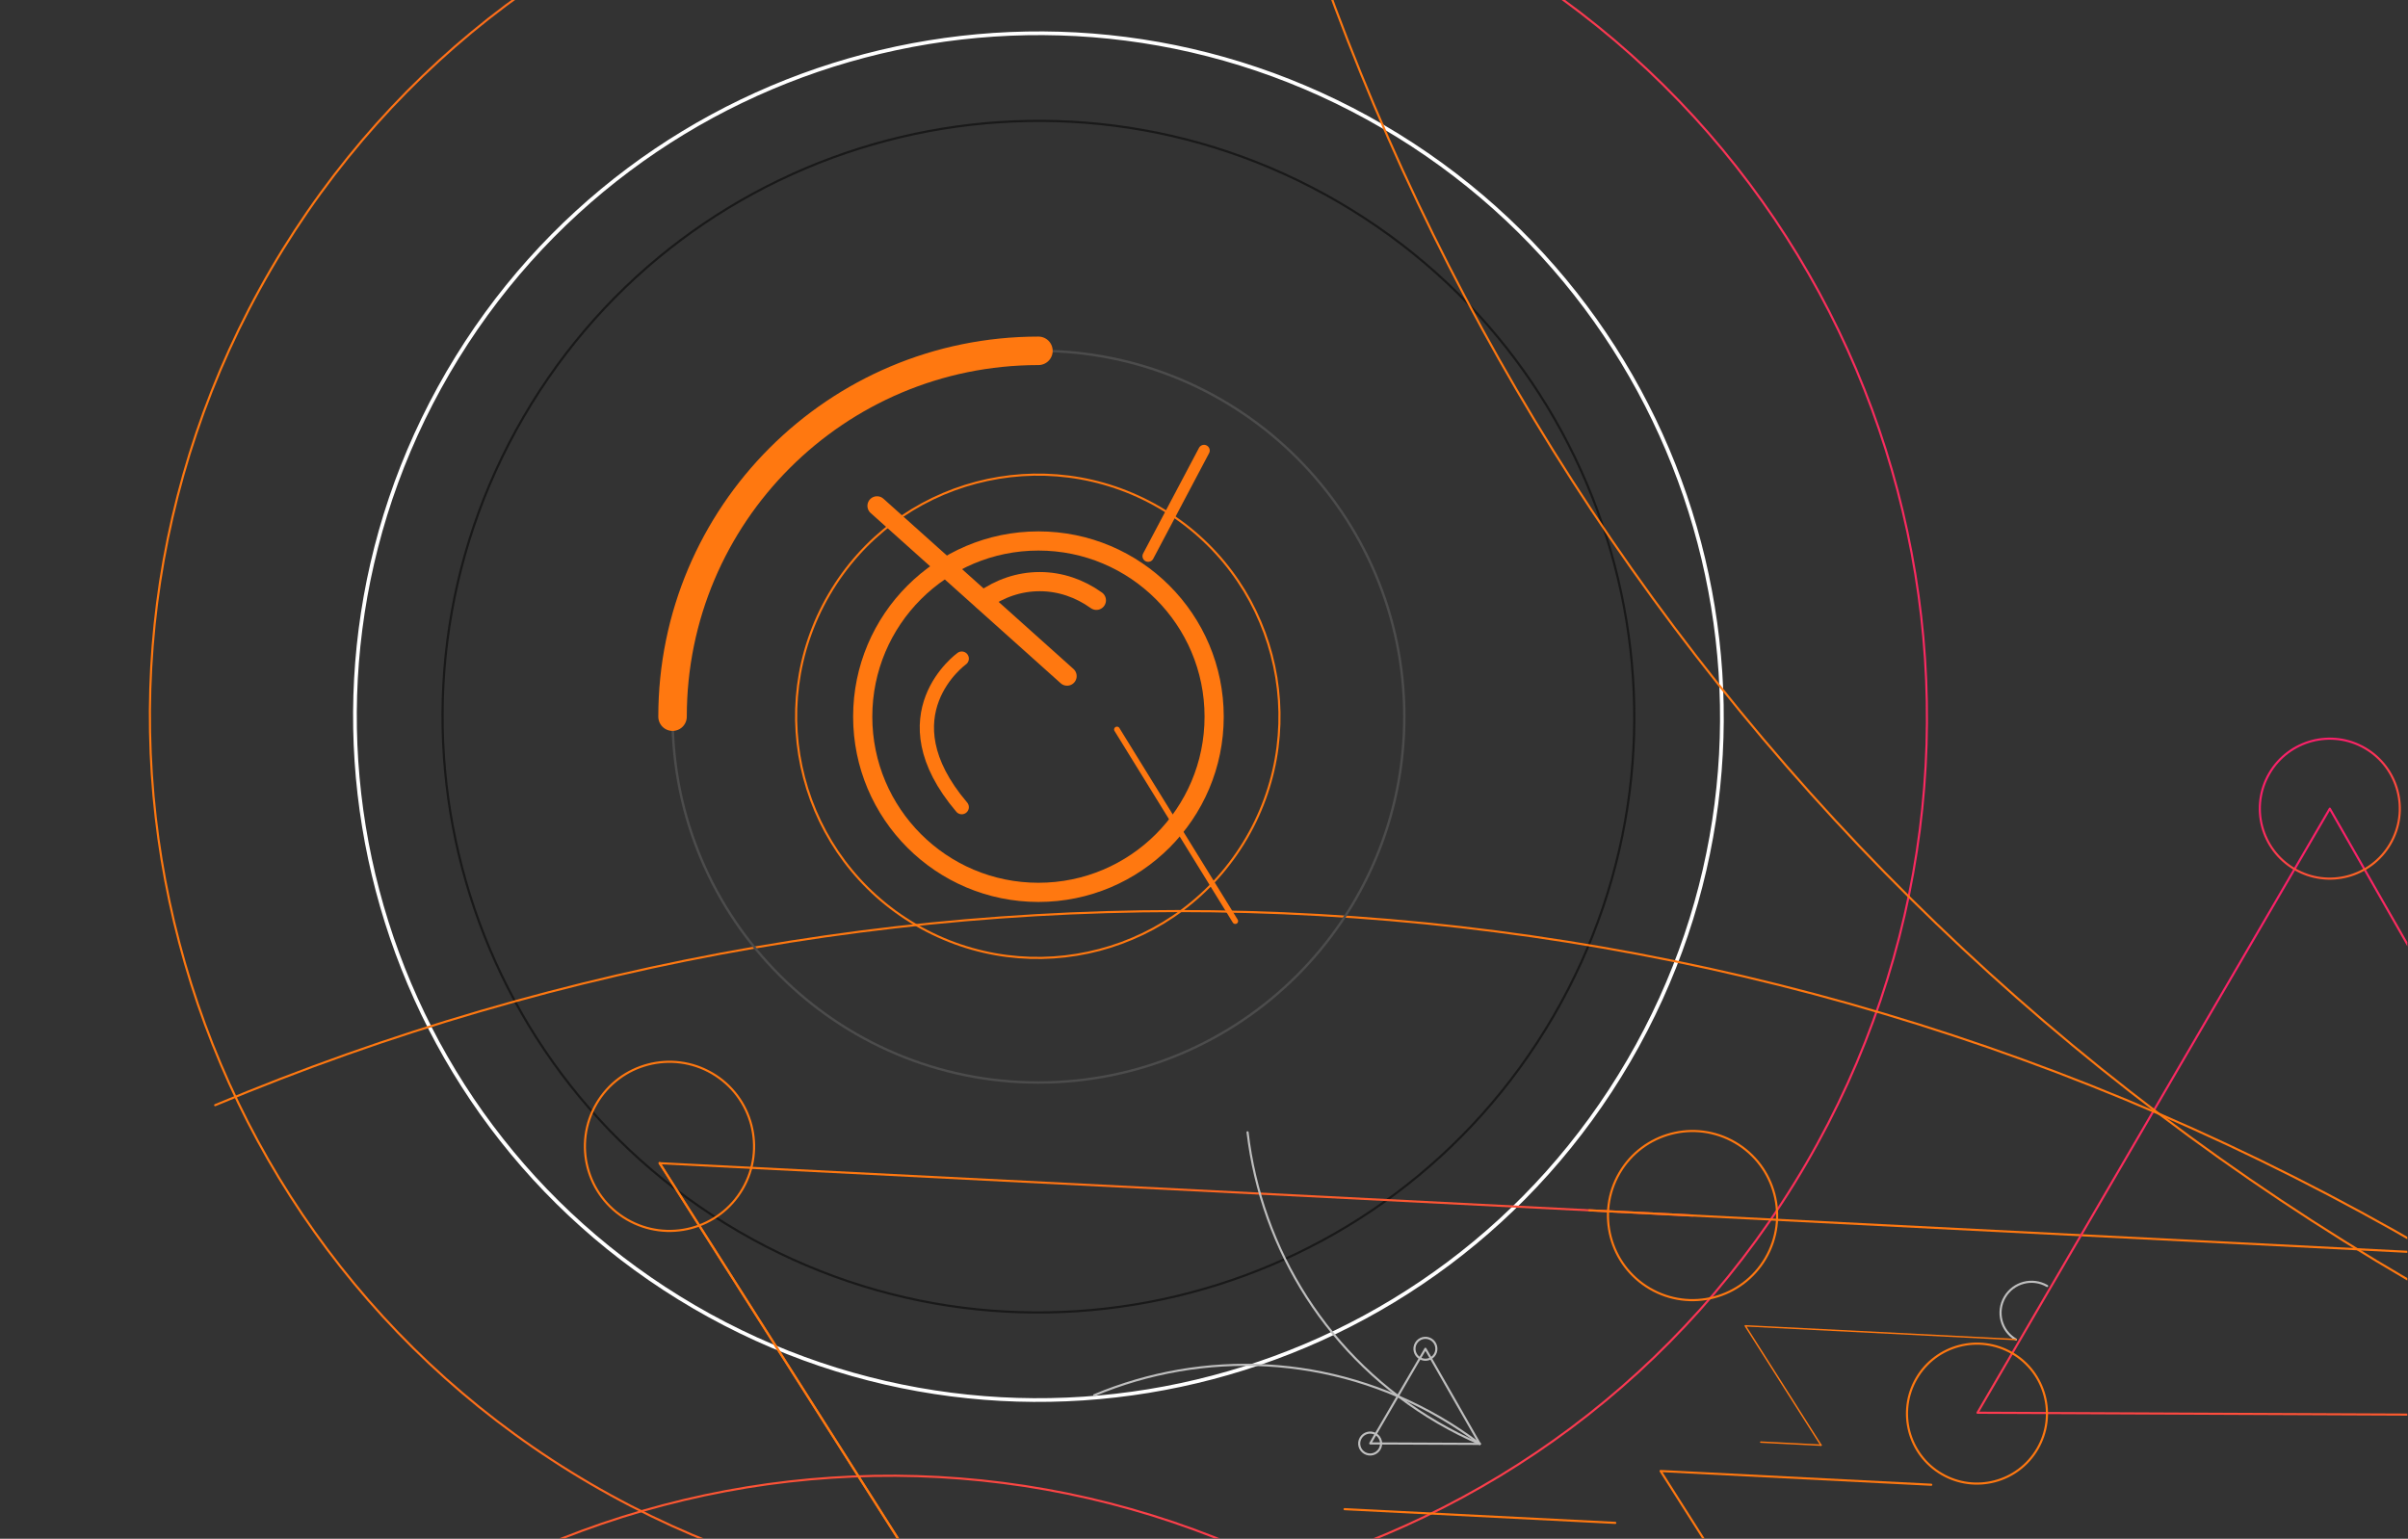 <?xml version="1.0" encoding="UTF-8" standalone="no"?>
<!-- Created with Inkscape (http://www.inkscape.org/) -->

<svg
   version="1.1"
   id="svg18"
   width="2253.174"
   height="1440"
   viewBox="0 0 2253.174 1440"
   sodipodi:docname="MANTIS v5 animacion.pdf"
   xmlns:inkscape="http://www.inkscape.org/namespaces/inkscape"
   xmlns:sodipodi="http://sodipodi.sourceforge.net/DTD/sodipodi-0.dtd"
   xmlns:xlink="http://www.w3.org/1999/xlink"
   xmlns="http://www.w3.org/2000/svg"
   xmlns:svg="http://www.w3.org/2000/svg">
  <rect x="0" y="0" width="2253.174" height="1440" fill="#333333" stroke="none"/>
  <defs
     id="defs22">
    <linearGradient
       x1="0"
       y1="0"
       x2="1"
       y2="0"
       gradientUnits="userSpaceOnUse"
       gradientTransform="matrix(1248.9,0,0,1248.9,-938.598,1618.699)"
       spreadMethod="pad"
       id="linearGradient690">
      <stop
         style="stop-opacity:1;stop-color:#ff7810"
         offset="0"
         id="stop686" />
      <stop
         style="stop-opacity:1;stop-color:#fa2169"
         offset="1"
         id="stop688" />
    </linearGradient>
    <linearGradient
       x1="0"
       y1="0"
       x2="1"
       y2="0"
       gradientUnits="userSpaceOnUse"
       gradientTransform="matrix(1248.9,0,0,1248.9,-834.056,462.088)"
       spreadMethod="pad"
       id="linearGradient708">
      <stop
         style="stop-opacity:1;stop-color:#ff7810"
         offset="0"
         id="stop704" />
      <stop
         style="stop-opacity:1;stop-color:#fa2169"
         offset="1"
         id="stop706" />
    </linearGradient>
    <linearGradient
       x1="0"
       y1="0"
       x2="1"
       y2="0"
       gradientUnits="userSpaceOnUse"
       gradientTransform="matrix(746.974,0,0,746.974,-476.223,1362.814)"
       spreadMethod="pad"
       id="linearGradient718">
      <stop
         style="stop-opacity:1;stop-color:#ff7810"
         offset="0"
         id="stop714" />
      <stop
         style="stop-opacity:1;stop-color:#fa2169"
         offset="1"
         id="stop716" />
    </linearGradient>
    <linearGradient
       x1="0"
       y1="0"
       x2="1"
       y2="0"
       gradientUnits="userSpaceOnUse"
       gradientTransform="matrix(726.515,0,0,726.515,-476.223,793.956)"
       spreadMethod="pad"
       id="linearGradient728">
      <stop
         style="stop-opacity:1;stop-color:#ff7810"
         offset="0"
         id="stop724" />
      <stop
         style="stop-opacity:1;stop-color:#fa2169"
         offset="1"
         id="stop726" />
    </linearGradient>
    <linearGradient
       x1="0"
       y1="0"
       x2="1"
       y2="0"
       gradientUnits="userSpaceOnUse"
       gradientTransform="matrix(-76.563,92.707,-92.707,-76.563,-430.303,717.392)"
       spreadMethod="pad"
       id="linearGradient738">
      <stop
         style="stop-opacity:1;stop-color:#ff7810"
         offset="0"
         id="stop734" />
      <stop
         style="stop-opacity:1;stop-color:#fa2169"
         offset="1"
         id="stop736" />
    </linearGradient>
    <linearGradient
       x1="0"
       y1="0"
       x2="1"
       y2="0"
       gradientUnits="userSpaceOnUse"
       gradientTransform="matrix(-76.563,92.707,-92.707,-76.563,287.836,765.987)"
       spreadMethod="pad"
       id="linearGradient748">
      <stop
         style="stop-opacity:1;stop-color:#ff7810"
         offset="0"
         id="stop744" />
      <stop
         style="stop-opacity:1;stop-color:#fa2169"
         offset="1"
         id="stop746" />
    </linearGradient>
    <linearGradient
       x1="0"
       y1="0"
       x2="1"
       y2="0"
       gradientUnits="userSpaceOnUse"
       gradientTransform="matrix(726.515,0,0,726.515,176.396,827.04)"
       spreadMethod="pad"
       id="linearGradient758">
      <stop
         style="stop-opacity:1;stop-color:#ff7810"
         offset="0"
         id="stop754" />
      <stop
         style="stop-opacity:1;stop-color:#fa2169"
         offset="1"
         id="stop756" />
    </linearGradient>
    <linearGradient
       x1="0"
       y1="0"
       x2="1"
       y2="0"
       gradientUnits="userSpaceOnUse"
       gradientTransform="matrix(-73.258,88.706,-88.706,-73.258,136.926,978.908)"
       spreadMethod="pad"
       id="linearGradient788">
      <stop
         style="stop-opacity:1;stop-color:#ff7810"
         offset="0"
         id="stop784" />
      <stop
         style="stop-opacity:1;stop-color:#fa2169"
         offset="1"
         id="stop786" />
    </linearGradient>
    <linearGradient
       x1="0"
       y1="0"
       x2="1"
       y2="0"
       gradientUnits="userSpaceOnUse"
       gradientTransform="matrix(191.006,0,0,191.006,286.046,931.636)"
       spreadMethod="pad"
       id="linearGradient802">
      <stop
         style="stop-opacity:1;stop-color:#ff7810"
         offset="0"
         id="stop798" />
      <stop
         style="stop-opacity:1;stop-color:#fa2169"
         offset="1"
         id="stop800" />
    </linearGradient>
    <linearGradient
       x1="0"
       y1="0"
       x2="1"
       y2="0"
       gradientUnits="userSpaceOnUse"
       gradientTransform="matrix(43.288,0,0,43.288,296.936,972.453)"
       spreadMethod="pad"
       id="linearGradient812">
      <stop
         style="stop-opacity:1;stop-color:#ff7810"
         offset="0"
         id="stop808" />
      <stop
         style="stop-opacity:1;stop-color:#fa2169"
         offset="1"
         id="stop810" />
    </linearGradient>
    <linearGradient
       x1="0"
       y1="0"
       x2="1"
       y2="0"
       gradientUnits="userSpaceOnUse"
       gradientTransform="matrix(-110.782,134.141,-134.141,-110.782,369.636,961.135)"
       spreadMethod="pad"
       id="linearGradient822">
      <stop
         style="stop-opacity:1;stop-color:#ff7810"
         offset="0"
         id="stop818" />
      <stop
         style="stop-opacity:1;stop-color:#fa2169"
         offset="1"
         id="stop820" />
    </linearGradient>
    <linearGradient
       x1="0"
       y1="0"
       x2="1"
       y2="0"
       gradientUnits="userSpaceOnUse"
       gradientTransform="matrix(-309.45,374.701,-374.701,-309.45,874.406,672.31)"
       spreadMethod="pad"
       id="linearGradient832">
      <stop
         style="stop-opacity:1;stop-color:#ff7810"
         offset="0"
         id="stop828" />
      <stop
         style="stop-opacity:1;stop-color:#fa2169"
         offset="1"
         id="stop830" />
    </linearGradient>
    <linearGradient
       x1="0"
       y1="0"
       x2="1"
       y2="0"
       gradientUnits="userSpaceOnUse"
       gradientTransform="matrix(-63.513,76.905,-76.905,-63.513,728.646,488.209)"
       spreadMethod="pad"
       id="linearGradient842">
      <stop
         style="stop-opacity:1;stop-color:#ff7810"
         offset="0"
         id="stop838" />
      <stop
         style="stop-opacity:1;stop-color:#fa2169"
         offset="1"
         id="stop840" />
    </linearGradient>
    <linearGradient
       x1="0"
       y1="0"
       x2="1"
       y2="0"
       gradientUnits="userSpaceOnUse"
       gradientTransform="matrix(-63.513,76.905,-76.905,-63.513,480.966,912.921)"
       spreadMethod="pad"
       id="linearGradient852">
      <stop
         style="stop-opacity:1;stop-color:#ff7810"
         offset="0"
         id="stop848" />
      <stop
         style="stop-opacity:1;stop-color:#fa2169"
         offset="1"
         id="stop850" />
    </linearGradient>
    <linearGradient
       x1="0"
       y1="0"
       x2="1"
       y2="0"
       gradientUnits="userSpaceOnUse"
       gradientTransform="matrix(-308.954,374.1,-374.1,-308.954,552.456,94.389)"
       spreadMethod="pad"
       id="linearGradient862">
      <stop
         style="stop-opacity:1;stop-color:#ff7810"
         offset="0"
         id="stop858" />
      <stop
         style="stop-opacity:1;stop-color:#fa2169"
         offset="1"
         id="stop860" />
    </linearGradient>
    <linearGradient
       x1="0"
       y1="0"
       x2="1"
       y2="0"
       gradientUnits="userSpaceOnUse"
       gradientTransform="matrix(-594.557,719.925,-719.925,-594.557,373.786,483.898)"
       spreadMethod="pad"
       id="linearGradient872">
      <stop
         style="stop-opacity:1;stop-color:#ff7810"
         offset="0"
         id="stop868" />
      <stop
         style="stop-opacity:1;stop-color:#fa2169"
         offset="1"
         id="stop870" />
    </linearGradient>
    <linearGradient
       x1="0"
       y1="0"
       x2="1"
       y2="0"
       gradientUnits="userSpaceOnUse"
       gradientTransform="matrix(-217.008,262.766,-262.766,-217.008,-101.534,330.443)"
       spreadMethod="pad"
       id="linearGradient882">
      <stop
         style="stop-opacity:1;stop-color:#ff7810"
         offset="0"
         id="stop878" />
      <stop
         style="stop-opacity:1;stop-color:#fa2169"
         offset="1"
         id="stop880" />
    </linearGradient>
    <linearGradient
       x1="0"
       y1="0"
       x2="1"
       y2="0"
       gradientUnits="userSpaceOnUse"
       gradientTransform="matrix(-275.312,333.364,-333.364,-275.312,34.936,1196.139)"
       spreadMethod="pad"
       id="linearGradient892">
      <stop
         style="stop-opacity:1;stop-color:#ff7810"
         offset="0"
         id="stop888" />
      <stop
         style="stop-opacity:1;stop-color:#fa2169"
         offset="1"
         id="stop890" />
    </linearGradient>
    <linearGradient
       x1="0"
       y1="0"
       x2="1"
       y2="0"
       gradientUnits="userSpaceOnUse"
       gradientTransform="matrix(-34.928,42.293,-42.293,-34.928,-95.504,517.205)"
       spreadMethod="pad"
       id="linearGradient902">
      <stop
         style="stop-opacity:1;stop-color:#ff7810"
         offset="0"
         id="stop898" />
      <stop
         style="stop-opacity:1;stop-color:#fa2169"
         offset="1"
         id="stop900" />
    </linearGradient>
    <linearGradient
       x1="0"
       y1="0"
       x2="1"
       y2="0"
       gradientUnits="userSpaceOnUse"
       gradientTransform="matrix(-165.665,200.598,-200.598,-165.665,-126.774,361.789)"
       spreadMethod="pad"
       id="linearGradient912">
      <stop
         style="stop-opacity:1;stop-color:#ff7810"
         offset="0"
         id="stop908" />
      <stop
         style="stop-opacity:1;stop-color:#fa2169"
         offset="1"
         id="stop910" />
    </linearGradient>
    <linearGradient
       x1="0"
       y1="0"
       x2="1"
       y2="0"
       gradientUnits="userSpaceOnUse"
       gradientTransform="matrix(-57.563,69.701,-69.701,-57.563,-235.226,438.151)"
       spreadMethod="pad"
       id="linearGradient922">
      <stop
         style="stop-opacity:1;stop-color:#ff7810"
         offset="0"
         id="stop918" />
      <stop
         style="stop-opacity:1;stop-color:#fa2169"
         offset="1"
         id="stop920" />
    </linearGradient>
    <linearGradient
       x1="0"
       y1="0"
       x2="1"
       y2="0"
       gradientUnits="userSpaceOnUse"
       gradientTransform="matrix(-57.397,69.5,-69.5,-57.397,-84.264,277.572)"
       spreadMethod="pad"
       id="linearGradient932">
      <stop
         style="stop-opacity:1;stop-color:#ff7810"
         offset="0"
         id="stop928" />
      <stop
         style="stop-opacity:1;stop-color:#fa2169"
         offset="1"
         id="stop930" />
    </linearGradient>
    <linearGradient
       x1="0"
       y1="0"
       x2="1"
       y2="0"
       gradientUnits="userSpaceOnUse"
       gradientTransform="matrix(-242.981,294.217,-294.217,-242.981,-239.206,167.837)"
       spreadMethod="pad"
       id="linearGradient946">
      <stop
         style="stop-opacity:1;stop-color:#ff7810"
         offset="0"
         id="stop942" />
      <stop
         style="stop-opacity:1;stop-color:#fa2169"
         offset="1"
         id="stop944" />
    </linearGradient>
    <linearGradient
       x1="0"
       y1="0"
       x2="1"
       y2="0"
       gradientUnits="userSpaceOnUse"
       gradientTransform="matrix(-13.168,15.944,-15.944,-13.168,-249.622,365.875)"
       spreadMethod="pad"
       id="linearGradient956">
      <stop
         style="stop-opacity:1;stop-color:#ff7810"
         offset="0"
         id="stop952" />
      <stop
         style="stop-opacity:1;stop-color:#fa2169"
         offset="1"
         id="stop954" />
    </linearGradient>
    <linearGradient
       x1="0"
       y1="0"
       x2="1"
       y2="0"
       gradientUnits="userSpaceOnUse"
       gradientTransform="matrix(-40.836,49.447,-49.447,-40.836,-188.296,355.688)"
       spreadMethod="pad"
       id="linearGradient966">
      <stop
         style="stop-opacity:1;stop-color:#ff7810"
         offset="0"
         id="stop962" />
      <stop
         style="stop-opacity:1;stop-color:#fa2169"
         offset="1"
         id="stop964" />
    </linearGradient>
    <clipPath
       clipPathUnits="userSpaceOnUse"
       id="clipPath682-9">
      <path
         d="M 0,1080 H 1920 V 0 H 0 Z"
         id="path680-4" />
    </clipPath>
    <linearGradient
       inkscape:collect="always"
       xlink:href="#linearGradient690"
       id="linearGradient5752"
       gradientUnits="userSpaceOnUse"
       gradientTransform="matrix(1248.9,0,0,1248.9,-938.598,1618.699)"
       x1="0"
       y1="0"
       x2="1"
       y2="0"
       spreadMethod="pad" />
    <linearGradient
       inkscape:collect="always"
       xlink:href="#linearGradient708"
       id="linearGradient5754"
       gradientUnits="userSpaceOnUse"
       gradientTransform="matrix(1248.9,0,0,1248.9,-834.056,462.088)"
       x1="0"
       y1="0"
       x2="1"
       y2="0"
       spreadMethod="pad" />
    <linearGradient
       inkscape:collect="always"
       xlink:href="#linearGradient718"
       id="linearGradient5756"
       gradientUnits="userSpaceOnUse"
       gradientTransform="matrix(746.974,0,0,746.974,-476.223,1362.814)"
       x1="0"
       y1="0"
       x2="1"
       y2="0"
       spreadMethod="pad" />
    <linearGradient
       inkscape:collect="always"
       xlink:href="#linearGradient728"
       id="linearGradient5758"
       gradientUnits="userSpaceOnUse"
       gradientTransform="matrix(726.515,0,0,726.515,-476.223,793.956)"
       x1="0"
       y1="0"
       x2="1"
       y2="0"
       spreadMethod="pad" />
    <linearGradient
       inkscape:collect="always"
       xlink:href="#linearGradient738"
       id="linearGradient5760"
       gradientUnits="userSpaceOnUse"
       gradientTransform="matrix(-76.563,92.707,-92.707,-76.563,-430.303,717.392)"
       x1="0"
       y1="0"
       x2="1"
       y2="0"
       spreadMethod="pad" />
    <linearGradient
       inkscape:collect="always"
       xlink:href="#linearGradient748"
       id="linearGradient5762"
       gradientUnits="userSpaceOnUse"
       gradientTransform="matrix(-76.563,92.707,-92.707,-76.563,287.836,765.987)"
       x1="0"
       y1="0"
       x2="1"
       y2="0"
       spreadMethod="pad" />
    <linearGradient
       inkscape:collect="always"
       xlink:href="#linearGradient758"
       id="linearGradient5764"
       gradientUnits="userSpaceOnUse"
       gradientTransform="matrix(726.515,0,0,726.515,176.396,827.04)"
       x1="0"
       y1="0"
       x2="1"
       y2="0"
       spreadMethod="pad" />
    <linearGradient
       inkscape:collect="always"
       xlink:href="#linearGradient788"
       id="linearGradient5766"
       gradientUnits="userSpaceOnUse"
       gradientTransform="matrix(-73.258,88.706,-88.706,-73.258,136.926,978.908)"
       x1="0"
       y1="0"
       x2="1"
       y2="0"
       spreadMethod="pad" />
    <linearGradient
       inkscape:collect="always"
       xlink:href="#linearGradient802"
       id="linearGradient5768"
       gradientUnits="userSpaceOnUse"
       gradientTransform="matrix(191.006,0,0,191.006,286.046,931.636)"
       x1="0"
       y1="0"
       x2="1"
       y2="0"
       spreadMethod="pad" />
    <linearGradient
       inkscape:collect="always"
       xlink:href="#linearGradient812"
       id="linearGradient5770"
       gradientUnits="userSpaceOnUse"
       gradientTransform="matrix(43.288,0,0,43.288,296.936,972.453)"
       x1="0"
       y1="0"
       x2="1"
       y2="0"
       spreadMethod="pad" />
    <linearGradient
       inkscape:collect="always"
       xlink:href="#linearGradient822"
       id="linearGradient5772"
       gradientUnits="userSpaceOnUse"
       gradientTransform="matrix(-110.782,134.141,-134.141,-110.782,369.636,961.135)"
       x1="0"
       y1="0"
       x2="1"
       y2="0"
       spreadMethod="pad" />
    <linearGradient
       inkscape:collect="always"
       xlink:href="#linearGradient832"
       id="linearGradient5774"
       gradientUnits="userSpaceOnUse"
       gradientTransform="matrix(-309.45,374.701,-374.701,-309.45,874.406,672.31)"
       x1="0"
       y1="0"
       x2="1"
       y2="0"
       spreadMethod="pad" />
    <linearGradient
       inkscape:collect="always"
       xlink:href="#linearGradient842"
       id="linearGradient5776"
       gradientUnits="userSpaceOnUse"
       gradientTransform="matrix(-63.513,76.905,-76.905,-63.513,728.646,488.209)"
       x1="0"
       y1="0"
       x2="1"
       y2="0"
       spreadMethod="pad" />
    <linearGradient
       inkscape:collect="always"
       xlink:href="#linearGradient852"
       id="linearGradient5778"
       gradientUnits="userSpaceOnUse"
       gradientTransform="matrix(-63.513,76.905,-76.905,-63.513,480.966,912.921)"
       x1="0"
       y1="0"
       x2="1"
       y2="0"
       spreadMethod="pad" />
    <linearGradient
       inkscape:collect="always"
       xlink:href="#linearGradient862"
       id="linearGradient5780"
       gradientUnits="userSpaceOnUse"
       gradientTransform="matrix(-308.954,374.1,-374.1,-308.954,552.456,94.389)"
       x1="0"
       y1="0"
       x2="1"
       y2="0"
       spreadMethod="pad" />
    <linearGradient
       inkscape:collect="always"
       xlink:href="#linearGradient872"
       id="linearGradient5782"
       gradientUnits="userSpaceOnUse"
       gradientTransform="matrix(-594.557,719.925,-719.925,-594.557,373.786,483.898)"
       x1="0"
       y1="0"
       x2="1"
       y2="0"
       spreadMethod="pad" />
    <linearGradient
       inkscape:collect="always"
       xlink:href="#linearGradient882"
       id="linearGradient5784"
       gradientUnits="userSpaceOnUse"
       gradientTransform="matrix(-217.008,262.766,-262.766,-217.008,-101.534,330.443)"
       x1="0"
       y1="0"
       x2="1"
       y2="0"
       spreadMethod="pad" />
    <linearGradient
       inkscape:collect="always"
       xlink:href="#linearGradient892"
       id="linearGradient5786"
       gradientUnits="userSpaceOnUse"
       gradientTransform="matrix(-275.312,333.364,-333.364,-275.312,34.936,1196.139)"
       x1="0"
       y1="0"
       x2="1"
       y2="0"
       spreadMethod="pad" />
    <linearGradient
       inkscape:collect="always"
       xlink:href="#linearGradient902"
       id="linearGradient5788"
       gradientUnits="userSpaceOnUse"
       gradientTransform="matrix(-34.928,42.293,-42.293,-34.928,-95.504,517.205)"
       x1="0"
       y1="0"
       x2="1"
       y2="0"
       spreadMethod="pad" />
    <linearGradient
       inkscape:collect="always"
       xlink:href="#linearGradient912"
       id="linearGradient5790"
       gradientUnits="userSpaceOnUse"
       gradientTransform="matrix(-165.665,200.598,-200.598,-165.665,-126.774,361.789)"
       x1="0"
       y1="0"
       x2="1"
       y2="0"
       spreadMethod="pad" />
    <linearGradient
       inkscape:collect="always"
       xlink:href="#linearGradient922"
       id="linearGradient5792"
       gradientUnits="userSpaceOnUse"
       gradientTransform="matrix(-57.563,69.701,-69.701,-57.563,-235.226,438.151)"
       x1="0"
       y1="0"
       x2="1"
       y2="0"
       spreadMethod="pad" />
    <linearGradient
       inkscape:collect="always"
       xlink:href="#linearGradient932"
       id="linearGradient5794"
       gradientUnits="userSpaceOnUse"
       gradientTransform="matrix(-57.397,69.5,-69.5,-57.397,-84.264,277.572)"
       x1="0"
       y1="0"
       x2="1"
       y2="0"
       spreadMethod="pad" />
    <linearGradient
       inkscape:collect="always"
       xlink:href="#linearGradient946"
       id="linearGradient5796"
       gradientUnits="userSpaceOnUse"
       gradientTransform="matrix(-242.981,294.217,-294.217,-242.981,-239.206,167.837)"
       x1="0"
       y1="0"
       x2="1"
       y2="0"
       spreadMethod="pad" />
    <linearGradient
       inkscape:collect="always"
       xlink:href="#linearGradient956"
       id="linearGradient5798"
       gradientUnits="userSpaceOnUse"
       gradientTransform="matrix(-13.168,15.944,-15.944,-13.168,-249.622,365.875)"
       x1="0"
       y1="0"
       x2="1"
       y2="0"
       spreadMethod="pad" />
    <linearGradient
       inkscape:collect="always"
       xlink:href="#linearGradient966"
       id="linearGradient5800"
       gradientUnits="userSpaceOnUse"
       gradientTransform="matrix(-40.836,49.447,-49.447,-40.836,-188.296,355.688)"
       x1="0"
       y1="0"
       x2="1"
       y2="0"
       spreadMethod="pad" />
  </defs>
  <sodipodi:namedview
     id="namedview20"
     pagecolor="#ffffff"
     bordercolor="#000000"
     borderopacity="0.25"
     inkscape:showpageshadow="2"
     inkscape:pageopacity="0.0"
     inkscape:pagecheckerboard="0"
     inkscape:deskcolor="#d1d1d1"
     showgrid="false" />
  <g
     id="g634"
     inkscape:groupmode="layer"
     inkscape:label="Page 2"
     transform="matrix(1.333,0,0,-1.333,-312.552,-76.661)">
    <g
       id="g676-4"
       transform="translate(4.294,-1137.496)">
      <g
         id="g678-9"
         clip-path="url(#clipPath682-9)">
        <g
           id="g684-8"
           transform="translate(1168.714,-41.056)">
          <path
             d="m 0,0 c -297.515,173.499 -679.347,72.965 -852.846,-224.55 -173.5,-297.515 -72.965,-679.347 224.55,-852.846 297.514,-173.5 679.346,-72.965 852.846,224.549 C 398.049,-555.332 297.515,-173.5 0,0 Z"
             style="fill:none;stroke:url(#linearGradient5752);stroke-width:1.484;stroke-linecap:round;stroke-linejoin:round;stroke-miterlimit:10;stroke-dasharray:none;stroke-opacity:1"
             id="path692-3" />
        </g>
        <g
           id="g694-8"
           transform="translate(1200.761,991.24)">
          <path
             d="M 0,0 C -228.858,133.461 -522.575,56.127 -656.036,-172.73 -789.497,-401.588 -712.163,-695.306 -483.305,-828.767 -254.448,-962.228 39.27,-884.894 172.73,-656.036 306.191,-427.178 228.857,-133.461 0,0 Z"
             style="fill:none;stroke:#ffffff;stroke-width:2.609;stroke-linecap:butt;stroke-linejoin:miter;stroke-miterlimit:10;stroke-dasharray:none;stroke-opacity:1"
             id="path696-5" />
        </g>
        <g
           id="g698-2"
           transform="translate(1169.785,938.123)">
          <path
             d="m 0,0 c -199.523,116.354 -455.59,48.933 -571.944,-150.59 -116.354,-199.522 -48.933,-455.59 150.589,-571.944 199.523,-116.354 455.59,-48.932 571.945,150.59 C 266.943,-372.422 199.522,-116.354 0,0 Z"
             style="fill:none;stroke:#191919;stroke-width:1.533;stroke-linecap:butt;stroke-linejoin:miter;stroke-miterlimit:10;stroke-dasharray:none;stroke-opacity:1"
             id="path700-2" />
        </g>
        <g
           id="g702-2"
           transform="translate(1273.256,1115.555)">
          <path
             d="m 0,0 c -297.515,173.499 -679.347,72.965 -852.846,-224.551 -173.499,-297.514 -72.965,-679.346 224.55,-852.845 297.514,-173.5 679.347,-72.965 852.846,224.549 C 398.05,-555.332 297.515,-173.5 0,0 Z"
             style="fill:none;stroke:url(#linearGradient5754);stroke-width:1.484;stroke-linecap:round;stroke-linejoin:round;stroke-miterlimit:10;stroke-dasharray:none;stroke-opacity:1"
             id="path710-7" />
        </g>
        <g
           id="g712-0"
           transform="translate(1438.724,-911.112)">
          <path
             d="M 0,0 -745.49,1174.483"
             style="fill:none;stroke:url(#linearGradient5756);stroke-width:1.484;stroke-linecap:round;stroke-linejoin:round;stroke-miterlimit:10;stroke-dasharray:none;stroke-opacity:1"
             id="path720-3" />
        </g>
        <g
           id="g722-4"
           transform="translate(1418.264,226.604)">
          <path
             d="M 0,0 -725.031,36.768"
             style="fill:none;stroke:url(#linearGradient5758);stroke-width:1.484;stroke-linecap:round;stroke-linejoin:round;stroke-miterlimit:10;stroke-dasharray:none;stroke-opacity:1"
             id="path730-6" />
        </g>
        <g
           id="g732-3"
           transform="translate(730.036,326.482)">
          <path
             d="m 0,0 c -28.323,16.517 -64.673,6.946 -81.19,-21.377 -16.517,-28.323 -6.946,-64.673 21.377,-81.189 28.323,-16.517 64.673,-6.947 81.19,21.377 C 37.894,-52.866 28.323,-16.517 0,0 Z"
             style="fill:none;stroke:url(#linearGradient5760);stroke-width:1.484;stroke-linecap:round;stroke-linejoin:round;stroke-miterlimit:10;stroke-dasharray:none;stroke-opacity:1"
             id="path740-6" />
        </g>
        <g
           id="g742-3"
           transform="translate(1448.171,277.887)">
          <path
             d="m 0,0 c -28.323,16.518 -64.673,6.946 -81.19,-21.376 -16.517,-28.323 -6.946,-64.674 21.377,-81.19 28.323,-16.517 64.672,-6.947 81.19,21.377 C 37.894,-52.866 28.322,-16.517 0,0 Z"
             style="fill:none;stroke:url(#linearGradient5762);stroke-width:1.484;stroke-linecap:round;stroke-linejoin:round;stroke-miterlimit:10;stroke-dasharray:none;stroke-opacity:1"
             id="path750-3" />
        </g>
        <g
           id="g752-4"
           transform="translate(2070.883,193.52)">
          <path
             d="M 0,0 -725.03,36.768"
             style="fill:none;stroke:url(#linearGradient5764);stroke-width:1.484;stroke-linecap:round;stroke-linejoin:round;stroke-miterlimit:10;stroke-dasharray:none;stroke-opacity:1"
             id="path760-4" />
        </g>
        <g
           id="g762-3"
           transform="translate(1268.917,66.323)">
          <path
             d="m 0,0 -76.895,0.334 38.737,66.427 z"
             style="fill:none;stroke:#bfbfbf;stroke-width:1.484;stroke-linecap:round;stroke-linejoin:round;stroke-miterlimit:10;stroke-dasharray:none;stroke-opacity:1"
             id="path764-9" />
        </g>
        <g
           id="g766-7"
           transform="translate(1234.635,139.73)">
          <path
             d="m 0,0 c -3.67,2.141 -8.381,0.9 -10.521,-2.77 -2.141,-3.67 -0.901,-8.381 2.77,-10.522 3.67,-2.141 8.381,-0.9 10.522,2.771 C 4.911,-6.852 3.671,-2.14 0,0 Z"
             style="fill:none;stroke:#bfbfbf;stroke-width:1.484;stroke-linecap:round;stroke-linejoin:round;stroke-miterlimit:10;stroke-dasharray:none;stroke-opacity:1"
             id="path768-2" />
        </g>
        <g
           id="g770-5"
           transform="translate(1195.841,73.207)">
          <path
             d="m 0,0 c -3.671,2.141 -8.382,0.899 -10.522,-2.771 -2.141,-3.67 -0.901,-8.381 2.77,-10.522 3.671,-2.141 8.381,-0.9 10.522,2.771 C 4.911,-6.853 3.67,-2.141 0,0 Z"
             style="fill:none;stroke:#bfbfbf;stroke-width:1.484;stroke-linecap:round;stroke-linejoin:round;stroke-miterlimit:10;stroke-dasharray:none;stroke-opacity:1"
             id="path772-8" />
        </g>
        <g
           id="g774-9"
           transform="translate(1105.905,285.07)">
          <path
             d="m 0,0 c 9.724,-82.173 56.565,-158.95 133.551,-203.846 9.636,-5.619 19.474,-10.581 29.462,-14.9"
             style="fill:none;stroke:#bfbfbf;stroke-width:1.484;stroke-linecap:round;stroke-linejoin:round;stroke-miterlimit:10;stroke-dasharray:none;stroke-opacity:1"
             id="path776-0" />
        </g>
        <g
           id="g778-2"
           transform="translate(998.258,100.478)">
          <path
             d="m 0,0 c 76.307,32.004 166.197,29.044 243.183,-15.851 9.635,-5.62 18.799,-11.738 27.476,-18.304"
             style="fill:none;stroke:#bfbfbf;stroke-width:1.484;stroke-linecap:round;stroke-linejoin:round;stroke-miterlimit:10;stroke-dasharray:none;stroke-opacity:1"
             id="path780-4" />
        </g>
        <g
           id="g782-7"
           transform="translate(1364.017,10.864)">
          <path
             d="M 0,0 -190.006,9.636"
             style="fill:none;stroke:url(#linearGradient5766);stroke-width:1.484;stroke-linecap:round;stroke-linejoin:round;stroke-miterlimit:10;stroke-dasharray:none;stroke-opacity:1"
             id="path790-6" />
        </g>
        <g
           id="g792-5"
           transform="translate(1667.192,177.157)">
          <path
             d="m 0,0 c -10.381,6.055 -23.705,2.546 -29.759,-7.835 -6.054,-10.382 -2.547,-23.706 7.835,-29.76"
             style="fill:none;stroke:#bfbfbf;stroke-width:1.484;stroke-linecap:round;stroke-linejoin:round;stroke-miterlimit:10;stroke-dasharray:none;stroke-opacity:1"
             id="path794-7" />
        </g>
        <g
           id="g796-1"
           transform="translate(1508.44,65.419)">
          <path
             d="M 0,0 -53.178,83.779 136.828,74.144"
             style="fill:none;stroke:url(#linearGradient5768);stroke-width:1;stroke-linecap:round;stroke-linejoin:round;stroke-miterlimit:10;stroke-dasharray:none;stroke-opacity:1"
             id="path804-3" />
        </g>
        <g
           id="g806-3"
           transform="translate(1466.152,67.563)">
          <path
             d="M 0,0 42.288,-2.144"
             style="fill:none;stroke:url(#linearGradient5770);stroke-width:1;stroke-linecap:round;stroke-linejoin:round;stroke-miterlimit:10;stroke-dasharray:none;stroke-opacity:1"
             id="path814-3" />
        </g>
        <g
           id="g816-8"
           transform="translate(1497.776,-113.356)">
          <path
             d="M 0,0 -101.955,160.625 88.051,150.989"
             style="fill:none;stroke:url(#linearGradient5772);stroke-width:1.484;stroke-linecap:round;stroke-linejoin:round;stroke-miterlimit:10;stroke-dasharray:none;stroke-opacity:1"
             id="path824-5" />
        </g>
        <g
           id="g826-1"
           transform="translate(2109.216,86.056)">
          <path
             d="m 0,0 -490.931,2.135 247.314,424.092 z"
             style="fill:none;stroke:url(#linearGradient5774);stroke-width:1.484;stroke-linecap:round;stroke-linejoin:round;stroke-miterlimit:10;stroke-dasharray:none;stroke-opacity:1"
             id="path834-0" />
        </g>
        <g
           id="g836-8"
           transform="translate(1890.345,554.715)">
          <path
             d="m 0,0 c -23.436,13.666 -53.513,5.747 -67.179,-17.687 -13.666,-23.436 -5.747,-53.512 17.688,-67.179 23.435,-13.666 53.512,-5.747 67.178,17.688 C 31.354,-43.743 23.435,-13.666 0,0 Z"
             style="fill:none;stroke:url(#linearGradient5776);stroke-width:1.484;stroke-linecap:round;stroke-linejoin:round;stroke-miterlimit:10;stroke-dasharray:none;stroke-opacity:1"
             id="path844-7" />
        </g>
        <g
           id="g846-6"
           transform="translate(1642.669,130.003)">
          <path
             d="m 0,0 c -23.436,13.667 -53.512,5.748 -67.179,-17.687 -13.666,-23.435 -5.747,-53.512 17.688,-67.178 23.435,-13.667 53.512,-5.748 67.178,17.687 C 31.354,-43.743 23.435,-13.666 0,0 Z"
             style="fill:none;stroke:url(#linearGradient5778);stroke-width:1.484;stroke-linecap:round;stroke-linejoin:round;stroke-miterlimit:10;stroke-dasharray:none;stroke-opacity:1"
             id="path854-3" />
        </g>
        <g
           id="g856-5"
           transform="translate(1068.48,1482.618)">
          <path
             d="m 0,0 c 62.079,-524.625 361.134,-1014.801 852.644,-1301.431 61.517,-35.875 124.326,-67.555 188.093,-95.13"
             style="fill:none;stroke:url(#linearGradient5780);stroke-width:1.484;stroke-linecap:round;stroke-linejoin:round;stroke-miterlimit:10;stroke-dasharray:none;stroke-opacity:1"
             id="path864-0" />
        </g>
        <g
           id="g866-8"
           transform="translate(381.22,304.113)">
          <path
             d="m 0,0 c 487.173,204.322 1061.063,185.43 1552.573,-101.2 61.517,-35.875 120.02,-74.939 175.422,-116.859"
             style="fill:none;stroke:url(#linearGradient5782);stroke-width:1.484;stroke-linecap:round;stroke-linejoin:round;stroke-miterlimit:10;stroke-dasharray:none;stroke-opacity:1"
             id="path874-0" />
        </g>
        <g
           id="g876-4"
           transform="translate(873.224,430.586)">
          <path
             d="M 0,0 C -80.927,47.194 -108.274,151.057 -61.08,231.983 -13.886,312.911 89.976,340.257 170.903,293.064 251.831,245.87 279.177,142.008 231.983,61.08 184.79,-19.847 80.927,-47.193 0,0 Z"
             style="fill:none;stroke:url(#linearGradient5784);stroke-width:1.484;stroke-linecap:round;stroke-linejoin:round;stroke-miterlimit:10;stroke-dasharray:none;stroke-opacity:1"
             id="path884-1" />
        </g>
        <g
           id="g886-1"
           transform="translate(693.233,263.371)">
          <path
             d="M 0,0 745.513,-1174.496"
             style="fill:none;stroke:url(#linearGradient5786);stroke-width:1.484;stroke-linecap:round;stroke-linejoin:round;stroke-miterlimit:10;stroke-dasharray:none;stroke-opacity:1"
             id="path894-3" />
        </g>
        <g
           id="g896-5"
           transform="translate(1014.228,567.858)">
          <path
             d="M 0,0 83.041,-134.529"
             style="fill:none;stroke:url(#linearGradient5788);stroke-width:4;stroke-linecap:round;stroke-linejoin:round;stroke-miterlimit:10;stroke-dasharray:none;stroke-opacity:1"
             id="path904-9" />
        </g>
        <g
           id="g906-3"
           transform="translate(835.764,576.857)">
          <path
             d="m 0,0 c 0,68.121 55.223,123.344 123.344,123.344 68.121,0 123.344,-55.223 123.344,-123.344 0,-68.121 -55.223,-123.345 -123.344,-123.345 C 55.223,-123.345 0,-68.121 0,0 Z"
             style="fill:none;stroke:url(#linearGradient5790);stroke-width:13.468;stroke-linecap:round;stroke-linejoin:round;stroke-miterlimit:10;stroke-dasharray:none;stroke-opacity:1"
             id="path914-4" />
        </g>
        <g
           id="g916-1"
           transform="translate(905.281,513.333)">
          <path
             d="M 0,0 C -55.097,64.816 0,104.27 0,104.27"
             style="fill:none;stroke:url(#linearGradient5792);stroke-width:10;stroke-linecap:round;stroke-linejoin:round;stroke-miterlimit:10;stroke-dasharray:none;stroke-opacity:1"
             id="path924-5" />
        </g>
        <g
           id="g926-0"
           transform="translate(1036.144,689.549)">
          <path
             d="M 0,0 39.209,74.146"
             style="fill:none;stroke:url(#linearGradient5794);stroke-width:8;stroke-linecap:round;stroke-linejoin:round;stroke-miterlimit:10;stroke-dasharray:none;stroke-opacity:1"
             id="path934-8" />
        </g>
        <g
           id="g936-3"
           transform="translate(702.272,576.857)">
          <path
             d="M 0,0 C 0,141.847 114.989,256.836 256.836,256.836 398.683,256.836 513.671,141.847 513.671,0 513.671,-141.847 398.683,-256.836 256.836,-256.836 114.989,-256.836 0,-141.847 0,0 Z"
             style="fill:none;stroke:#4c4c4c;stroke-width:1.671;stroke-linecap:butt;stroke-linejoin:miter;stroke-miterlimit:10;stroke-dasharray:none;stroke-opacity:1"
             id="path938-5" />
        </g>
        <g
           id="g940-6"
           transform="translate(702.272,576.857)">
          <path
             d="M 0,0 C 0,141.847 114.989,256.836 256.836,256.836"
             style="fill:none;stroke:url(#linearGradient5796);stroke-width:20;stroke-linecap:round;stroke-linejoin:round;stroke-miterlimit:10;stroke-dasharray:none;stroke-opacity:1"
             id="path948-5" />
        </g>
        <g
           id="g950-9"
           transform="translate(845.806,724.861)">
          <path
             d="M 0,0 133.406,-119.526"
             style="fill:none;stroke:url(#linearGradient5798);stroke-width:13.468;stroke-linecap:round;stroke-linejoin:round;stroke-miterlimit:10;stroke-dasharray:none;stroke-opacity:1"
             id="path958-9" />
        </g>
        <g
           id="g960-0"
           transform="translate(999.78,658.533)">
          <path
             d="m 0,0 c -11.684,8.346 -25.275,13.128 -39.779,13.128 -14.504,0 -28.096,-4.782 -39.78,-13.129"
             style="fill:none;stroke:url(#linearGradient5800);stroke-width:13.468;stroke-linecap:round;stroke-linejoin:round;stroke-miterlimit:10;stroke-dasharray:none;stroke-opacity:1"
             id="path968-7" />
        </g>
      </g>
    </g>
  </g>
</svg>
